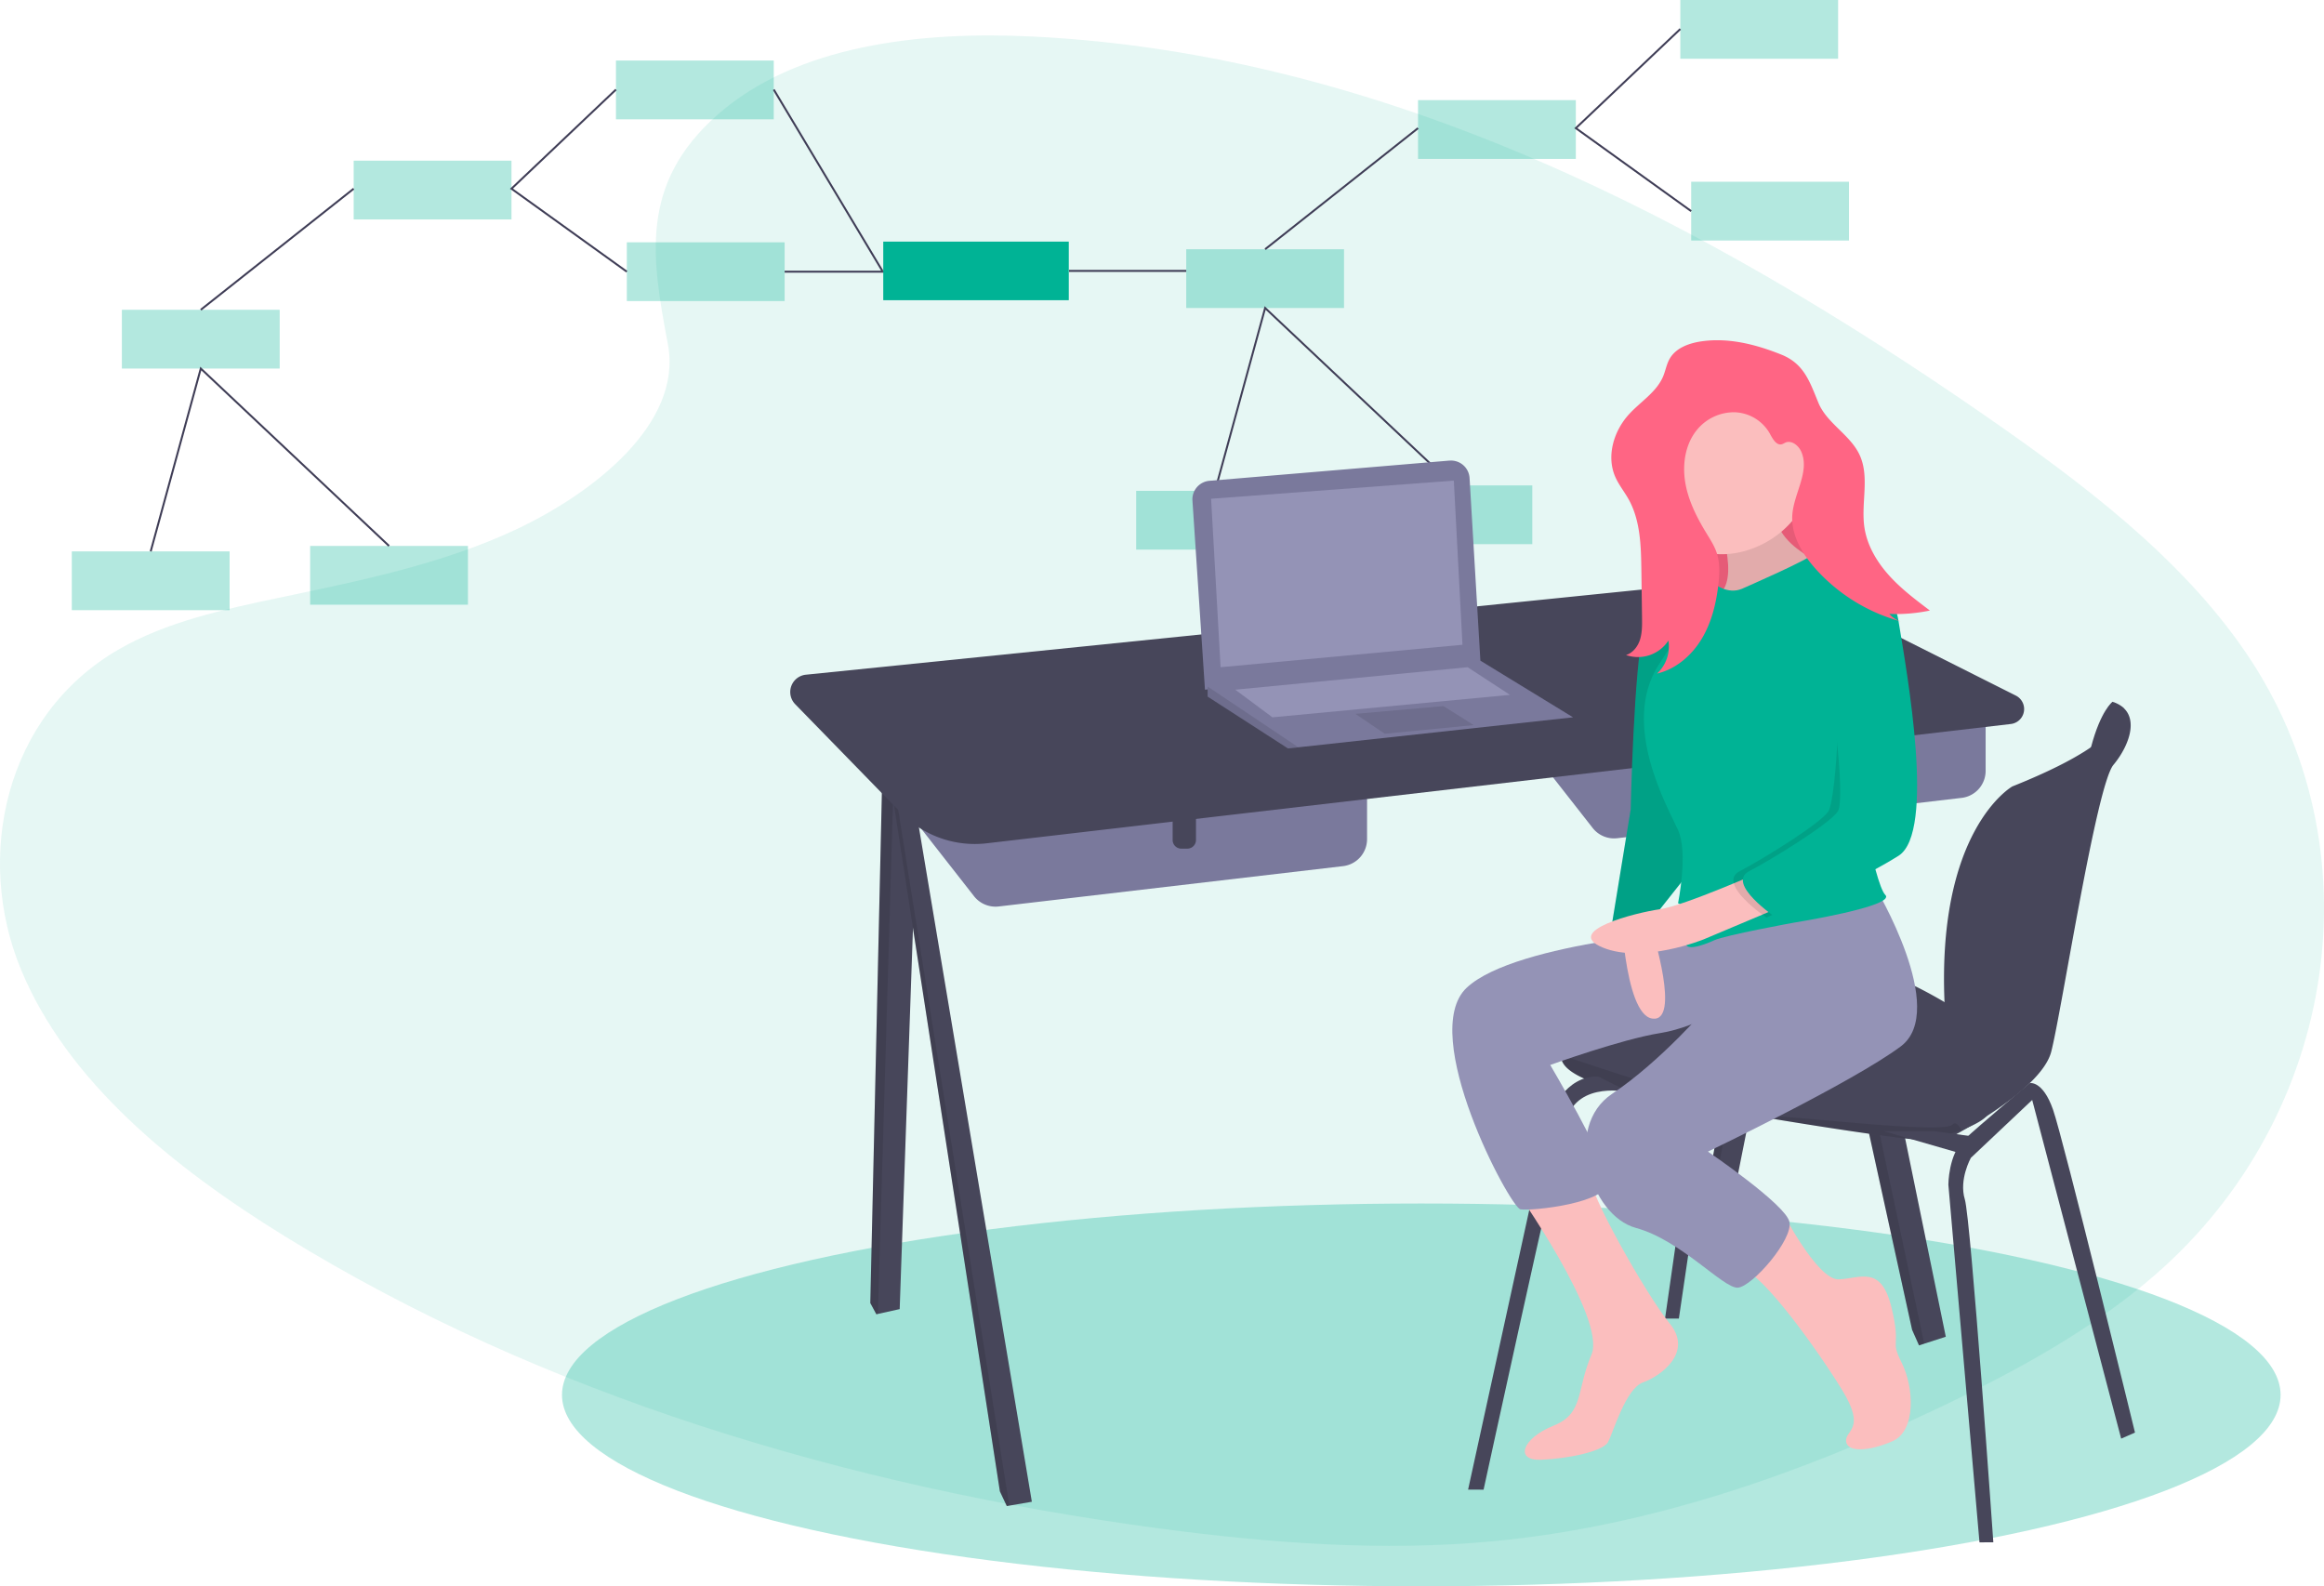 <svg xmlns="http://www.w3.org/2000/svg" viewBox="0 0 1190 812.21"><defs><style>.cls-1,.cls-2,.cls-4{fill:#00b395;}.cls-1,.cls-6{opacity:0.1;}.cls-1,.cls-2,.cls-6{isolation:isolate;}.cls-2{opacity:0.3;}.cls-3{fill:none;stroke:#3f3d56;stroke-miterlimit:10;}.cls-5{fill:#47465a;}.cls-7{fill:#7a799c;}.cls-8{fill:#9493b6;}.cls-9{fill:#ff6584;}.cls-10{fill:#fbbebe;}</style></defs><title>WorkflowAnalysis</title><g id="Layer_2" data-name="Layer 2"><g id="e87ddc62-7528-42a5-8b37-f74ed0351019"><path class="cls-1" d="M367.46,58.71c40.36-35.58,103.74-42.87,161.44-40,181.19,8.92,344.72,95.37,486.23,193.17,51.23,35.42,101.66,73.57,134.9,122.34,67.68,99.25,47.6,236.76-46.51,318.53-32,27.86-70.84,49.15-110.68,68.06-70.85,33.61-147.3,60.6-227.72,68.28-57.34,5.48-115.39,1-172.4-6.62-159.28-21.35-315.63-68.59-446.67-149.35C88.58,597.73,34.41,553.65,10.71,496.32S2.14,366.37,60.88,332.45c24.27-14,53.29-20.36,81.7-26.33,41.79-8.75,84.31-17.39,122-35.19,39-18.4,85.13-54,77.42-94.67C333.76,132.57,327.1,94.22,367.46,58.71Z"/><rect class="cls-2" x="726.1" y="51.27" width="80.8" height="30.09"/><rect class="cls-2" x="860.4" width="80.8" height="30.09"/><rect class="cls-2" x="865.97" y="93.06" width="80.8" height="30.09"/><rect class="cls-2" x="607.41" y="127.61" width="80.8" height="30.09"/><rect class="cls-2" x="581.77" y="251.32" width="80.8" height="30.09"/><rect class="cls-2" x="703.81" y="248.53" width="80.8" height="30.09"/><polyline class="cls-3" points="860.4 14.86 806.9 65.62 865.97 108.11"/><line class="cls-3" x1="726.1" y1="65.62" x2="647.81" y2="127.61"/><polyline class="cls-3" points="622.17 251.3 647.81 157.7 744.21 248.53"/><rect class="cls-2" x="181.1" y="82.27" width="80.8" height="30.09"/><rect class="cls-2" x="315.4" y="31" width="80.8" height="30.09"/><rect class="cls-2" x="320.97" y="124.06" width="80.8" height="30.09"/><rect class="cls-2" x="62.41" y="158.61" width="80.8" height="30.09"/><rect class="cls-2" x="36.77" y="282.32" width="80.8" height="30.09"/><rect class="cls-2" x="158.81" y="279.53" width="80.8" height="30.09"/><polyline class="cls-3" points="315.4 45.86 261.9 96.62 320.97 139.11"/><line class="cls-3" x1="181.1" y1="96.62" x2="102.81" y2="158.61"/><polyline class="cls-3" points="77.17 282.3 102.81 188.7 199.21 279.53"/><line class="cls-3" x1="401.77" y1="139.11" x2="493.41" y2="139.11"/><rect class="cls-4" x="452.27" y="123.71" width="95" height="30"/><line class="cls-3" x1="547.4" y1="138.71" x2="607.41" y2="138.71"/><line class="cls-3" x1="451.82" y1="138.71" x2="396.2" y2="45.86"/><ellipse class="cls-2" cx="727.77" cy="714.21" rx="440" ry="98"/><polygon class="cls-5" points="931.76 391.61 888.85 606.58 879.56 606.58 878.54 604.99 875.58 600.39 912.74 399.57 918.38 397.21 931.76 391.61"/><polygon class="cls-6" points="918.38 397.21 878.54 604.99 875.58 600.39 912.74 399.57 918.38 397.21"/><polygon class="cls-5" points="996.34 684.43 985.31 687.99 982.63 688.86 979.09 680.89 918.38 403.96 924.69 402.55 937.95 399.57 996.34 684.43"/><polygon class="cls-6" points="985.31 687.99 982.63 688.86 979.09 680.89 918.38 403.96 924.69 402.55 985.31 687.99"/><polygon class="cls-5" points="470.41 391.61 460.68 670.28 449.53 672.75 448.74 672.93 445.64 667.18 451.83 394.26 457.79 393.42 470.41 391.61"/><polygon class="cls-6" points="457.79 393.42 449.53 672.75 448.74 672.93 445.64 667.18 451.83 394.26 457.79 393.42"/><polygon class="cls-5" points="528.36 768.92 516.82 770.91 515.53 771.13 511.99 763.61 455.81 399.57 457.43 399.08 465.99 396.48 528.36 768.92"/><polygon class="cls-6" points="516.82 770.91 515.53 771.13 511.99 763.61 455.81 399.57 457.43 399.08 516.82 770.91"/><path class="cls-7" d="M772.52,369.05l43,54.88a13.9,13.9,0,0,0,12.59,5.25l176.32-20.65a13.93,13.93,0,0,0,12.31-13.83V354Z"/><path class="cls-5" d="M917.16,377.9H929.1v17.23a4.43,4.43,0,0,1-4.43,4.44H921.6a4.44,4.44,0,0,1-4.44-4.44h0V377.9Z"/><path class="cls-7" d="M455.81,404l42.95,54.88a14,14,0,0,0,12.59,5.25l176.32-20.65A13.93,13.93,0,0,0,700,429.64V389Z"/><path class="cls-5" d="M600.45,412.84H612.4v17.24a4.44,4.44,0,0,1-4.44,4.44h-3.07a4.44,4.44,0,0,1-4.44-4.44h0V412.84Z"/><path class="cls-5" d="M505.16,431.79l524.46-61.09a7.71,7.71,0,0,0,2.58-14.55L938.38,309a108.69,108.69,0,0,0-59.8-11L412.63,345.46a8.92,8.92,0,0,0-5.45,15.1l54.25,55.67A52.69,52.69,0,0,0,505.16,431.79Z"/><path class="cls-5" d="M1087.32,362.42l-5.61-3.1s-6.06,4.46-11,23.24,9.22.2,9.22.2l6.19-12.82Z"/><path class="cls-5" d="M1027.3,534.48s-5.75,27-8.4,34.5c-1.3,3.68-7.58,7-14.55,9.62a97.31,97.31,0,0,1-19.07,5c-7.52.89-103.95-14.15-150.83-24.33-31.59-6.85-35.67-14.71-35-19.11a6.41,6.41,0,0,1,1.79-3.45s46.45-31.4,62.81-46.44,48.66-3.1,84,3.1S1027.3,534.48,1027.3,534.48Z"/><path class="cls-5" d="M1081.71,359.32s21.67,14.16-51.31,43.35c0,0-39.67,22.37-34.51,114.5a25.27,25.27,0,0,0,3.68,11.7c7.53,12.39,23.66,43.74-3.23,47.63v7.08s48.65-24.33,54-45.12,23-136.23,31.85-146.85S1096.75,364.19,1081.71,359.32Z"/><path class="cls-6" d="M1004.35,578.6a97.31,97.31,0,0,1-19.07,5c-7.52.89-103.95-14.15-150.83-24.33-31.59-6.85-35.67-14.71-35-19.11,20.76,7.1,88.18,29.64,112.37,31.5,28.75,2.21,83.68,8.36,87.85,4.18C1001.3,574.21,1002.94,575.91,1004.35,578.6Z"/><path class="cls-5" d="M751.73,762.72l42-192s7.52-20.34,24.77-19.46l15.93,8s-26.54-6.19-32.29,14.16-42.47,189.31-42.47,189.31Z"/><polygon class="cls-5" points="852.58 675.14 869.39 557.93 876.91 557.93 859.66 675.14 852.58 675.14"/><path class="cls-5" d="M1013.59,789.71,997.66,606.58s0-15.48,8-23,33.66-29,33.66-29,6.59-1.55,11.9,13.49,42,165.43,42,165.43l-7.08,3.1-45.56-173.4-31.4,29.64s-6.2,11.06-3.1,21.23,14.6,175.61,14.6,175.61Z"/><polygon class="cls-5" points="964.49 579.16 1004.3 590.66 1013.15 582.25 990.15 579.16 964.49 579.16"/><path class="cls-7" d="M610.59,256.3,617,353.13l141.1-13.71-5.61-94.65a9.52,9.52,0,0,0-10.07-8.94h-.23L619.29,246.18A9.52,9.52,0,0,0,610.59,256.3Z"/><polygon class="cls-7" points="805.47 367.28 664.81 382.63 659.5 383.21 618.37 356.67 618.37 350.92 758.14 338.33 805.47 367.28"/><polygon class="cls-6" points="664.81 382.63 659.5 383.21 618.37 356.67 618.37 351.52 664.81 382.63"/><polygon class="cls-8" points="620.14 255.37 625 341.63 748.86 330.13 744.43 246.08 620.14 255.37"/><polygon class="cls-6" points="694.01 365.51 709.05 375.69 754.61 371.26 739.12 361.53 694.01 365.51"/><polygon class="cls-8" points="632.52 353.13 651.54 367.28 773.18 355.78 751.51 341.63 632.52 353.13"/><rect class="cls-9" x="848.38" y="222.42" width="89.79" height="89.79"/><rect class="cls-6" x="848.38" y="222.42" width="89.79" height="89.79"/><path class="cls-10" d="M879.3,264s12.67,34.31,0,40.64,45.39,0,45.39,0l16.36-13.19s-36.94-10.56-31.66-34.84S879.3,264,879.3,264Z"/><path class="cls-6" d="M879.3,264s12.67,34.31,0,40.64,45.39,0,45.39,0l16.36-13.19s-36.94-10.56-31.66-34.84S879.3,264,879.3,264Z"/><path class="cls-10" d="M775.33,608.09s47.5,67,39.58,85.5-3.69,30.08-19.52,36.42-20.06,17.94-6.34,17.41,31.67-4.22,34.31-9,9-27.44,17.94-30.61,25.86-15.31,13.72-30.08S812.3,608.55,814.66,603,775.33,608.09,775.33,608.09Z"/><path class="cls-8" d="M874.55,475.62S776.38,482,751.05,505.7s22.17,112.42,27.45,113.47,46.44-3.16,44.86-14.78-29.56-59.11-29.56-59.11,36.42-13.19,56.47-16.36S892.5,511,892.5,511Z"/><path class="cls-10" d="M829.69,460.84s1.58,58.58,16.36,60.69,0-44.86,0-44.86l-.53-17.94Z"/><path class="cls-4" d="M874.55,307.25s-27.44-7.91-32.72,13.2S835,414.39,835,414.39l-9.5,58.06s17.42-5.28,21.11-2.64l22.17-28Z"/><path class="cls-6" d="M874.55,307.25s-27.44-7.91-32.72,13.2S835,414.39,835,414.39l-9.5,58.06s17.42-5.28,21.11-2.64l22.17-28Z"/><path class="cls-10" d="M912.05,619.33s18.45,36.26,29.53,35.73,21.64-7.39,26.92,14.25-1.06,15.84,5.28,28.5,7.38,34.84-4.75,40.11-23.23,5.81-23.75,0,10.55-5.8-2.12-26.39-39.58-58-50.66-61.75S912.05,619.33,912.05,619.33Z"/><path class="cls-8" d="M960.05,454s38,63.33,13.2,81.8-98.7,53.84-98.7,53.84,39.59,26.91,41.7,35.89-19,33.25-26.39,33.77-29-24.27-52.25-30.61S800.14,577,825.47,560.06s49.08-44.86,49.08-44.86l-7.38-40.63Z"/><path class="cls-10" d="M927.11,242.77c0,22.44-23,41-45.43,41a40.64,40.64,0,0,1,0-81.28C904.12,202.49,927.11,220.32,927.11,242.77Z"/><path class="cls-4" d="M892,301.45s36.42-15.84,36.42-17.95,21.11,4.75,25.86,9,7.39,3.7,10.55,12.14S949,391.7,949,391.7s10.56,60.69,16.36,66.5-47,14.25-47,14.25-34.84,6.33-40.64,9-16.36,6.33-14.25,0,11.08-11.08-4.22-19c0,0,5.27-25.86,0-37.47s-29.56-53.84-10-84.45,28.5-41.69,28.5-41.69S884.58,304.61,892,301.45Z"/><path class="cls-10" d="M903.58,445.53s-41.17,18.26-53.57,20-49.87,11.19-29.29,19.64,51.72-4.23,51.72-4.23l43.81-18.47Z"/><path class="cls-6" d="M947.9,299.83s15.2-7.36,19.43,18.51,19,107.66,0,119.8-62.81,31.67-62.81,31.67-25.86-17.42-13.72-23.75,41.17-24.28,45.39-30.61,8.49-77,1.1-88.64S947.9,299.83,947.9,299.83Z"/><path class="cls-4" d="M946.86,293.53s21.11-1.06,25.33,24.81,19,107.66,0,119.8-62.8,31.67-62.8,31.67-25.87-17.42-13.73-23.75,41.17-24.28,45.39-30.61-3.16-72.31-10.55-83.92S946.86,293.53,946.86,293.53Z"/><path class="cls-9" d="M871.67,174.71c-6.48.89-13.43,3.26-16.69,8.93-1.6,2.77-2.11,6-3.34,9-3.39,8.15-11.63,13-17.58,19.55-7.75,8.5-11.59,21.32-7,31.88,1.77,4.09,4.64,7.59,6.82,11.48,6.08,10.84,6.4,23.87,6.58,36.3l.34,24.44c.05,3.73.09,7.54-1,11.1s-3.64,6.89-7.19,8a18.61,18.61,0,0,0,21.7-7.41,19,19,0,0,1-5.82,16.9c9.68-2.28,17.79-9.32,22.9-17.84s7.49-18.44,8.55-28.33c.56-5.22.76-10.63-.89-15.62-1.17-3.52-3.2-6.67-5.12-9.83-5-8.16-9.44-16.83-11-26.24s0-19.74,6.12-27.07a24.47,24.47,0,0,1,19.31-8.86,21.51,21.51,0,0,1,17.93,11c1.41,2.65,3.42,6.26,6.28,5.32a14.82,14.82,0,0,0,1.55-.76c3.19-1.45,6.82,1.41,8.22,4.63,4.44,10.12-3.73,21.18-4.58,32.2-.78,10.26,4.93,19.93,11.77,27.61a90.65,90.65,0,0,0,44.35,27.25,12.43,12.43,0,0,1-6.43-4,85.05,85.05,0,0,0,20.75-1.74c-7.42-5.6-14.9-11.24-21.1-18.18s-11.11-15.31-12.45-24.51c-1.79-12.35,2.81-25.73-2.45-37-4.81-10.35-16.74-16.13-21.09-26.68-4.42-10.71-7.29-20-19-24.68C899.24,176.4,885.48,172.84,871.67,174.71Z"/></g></g></svg>